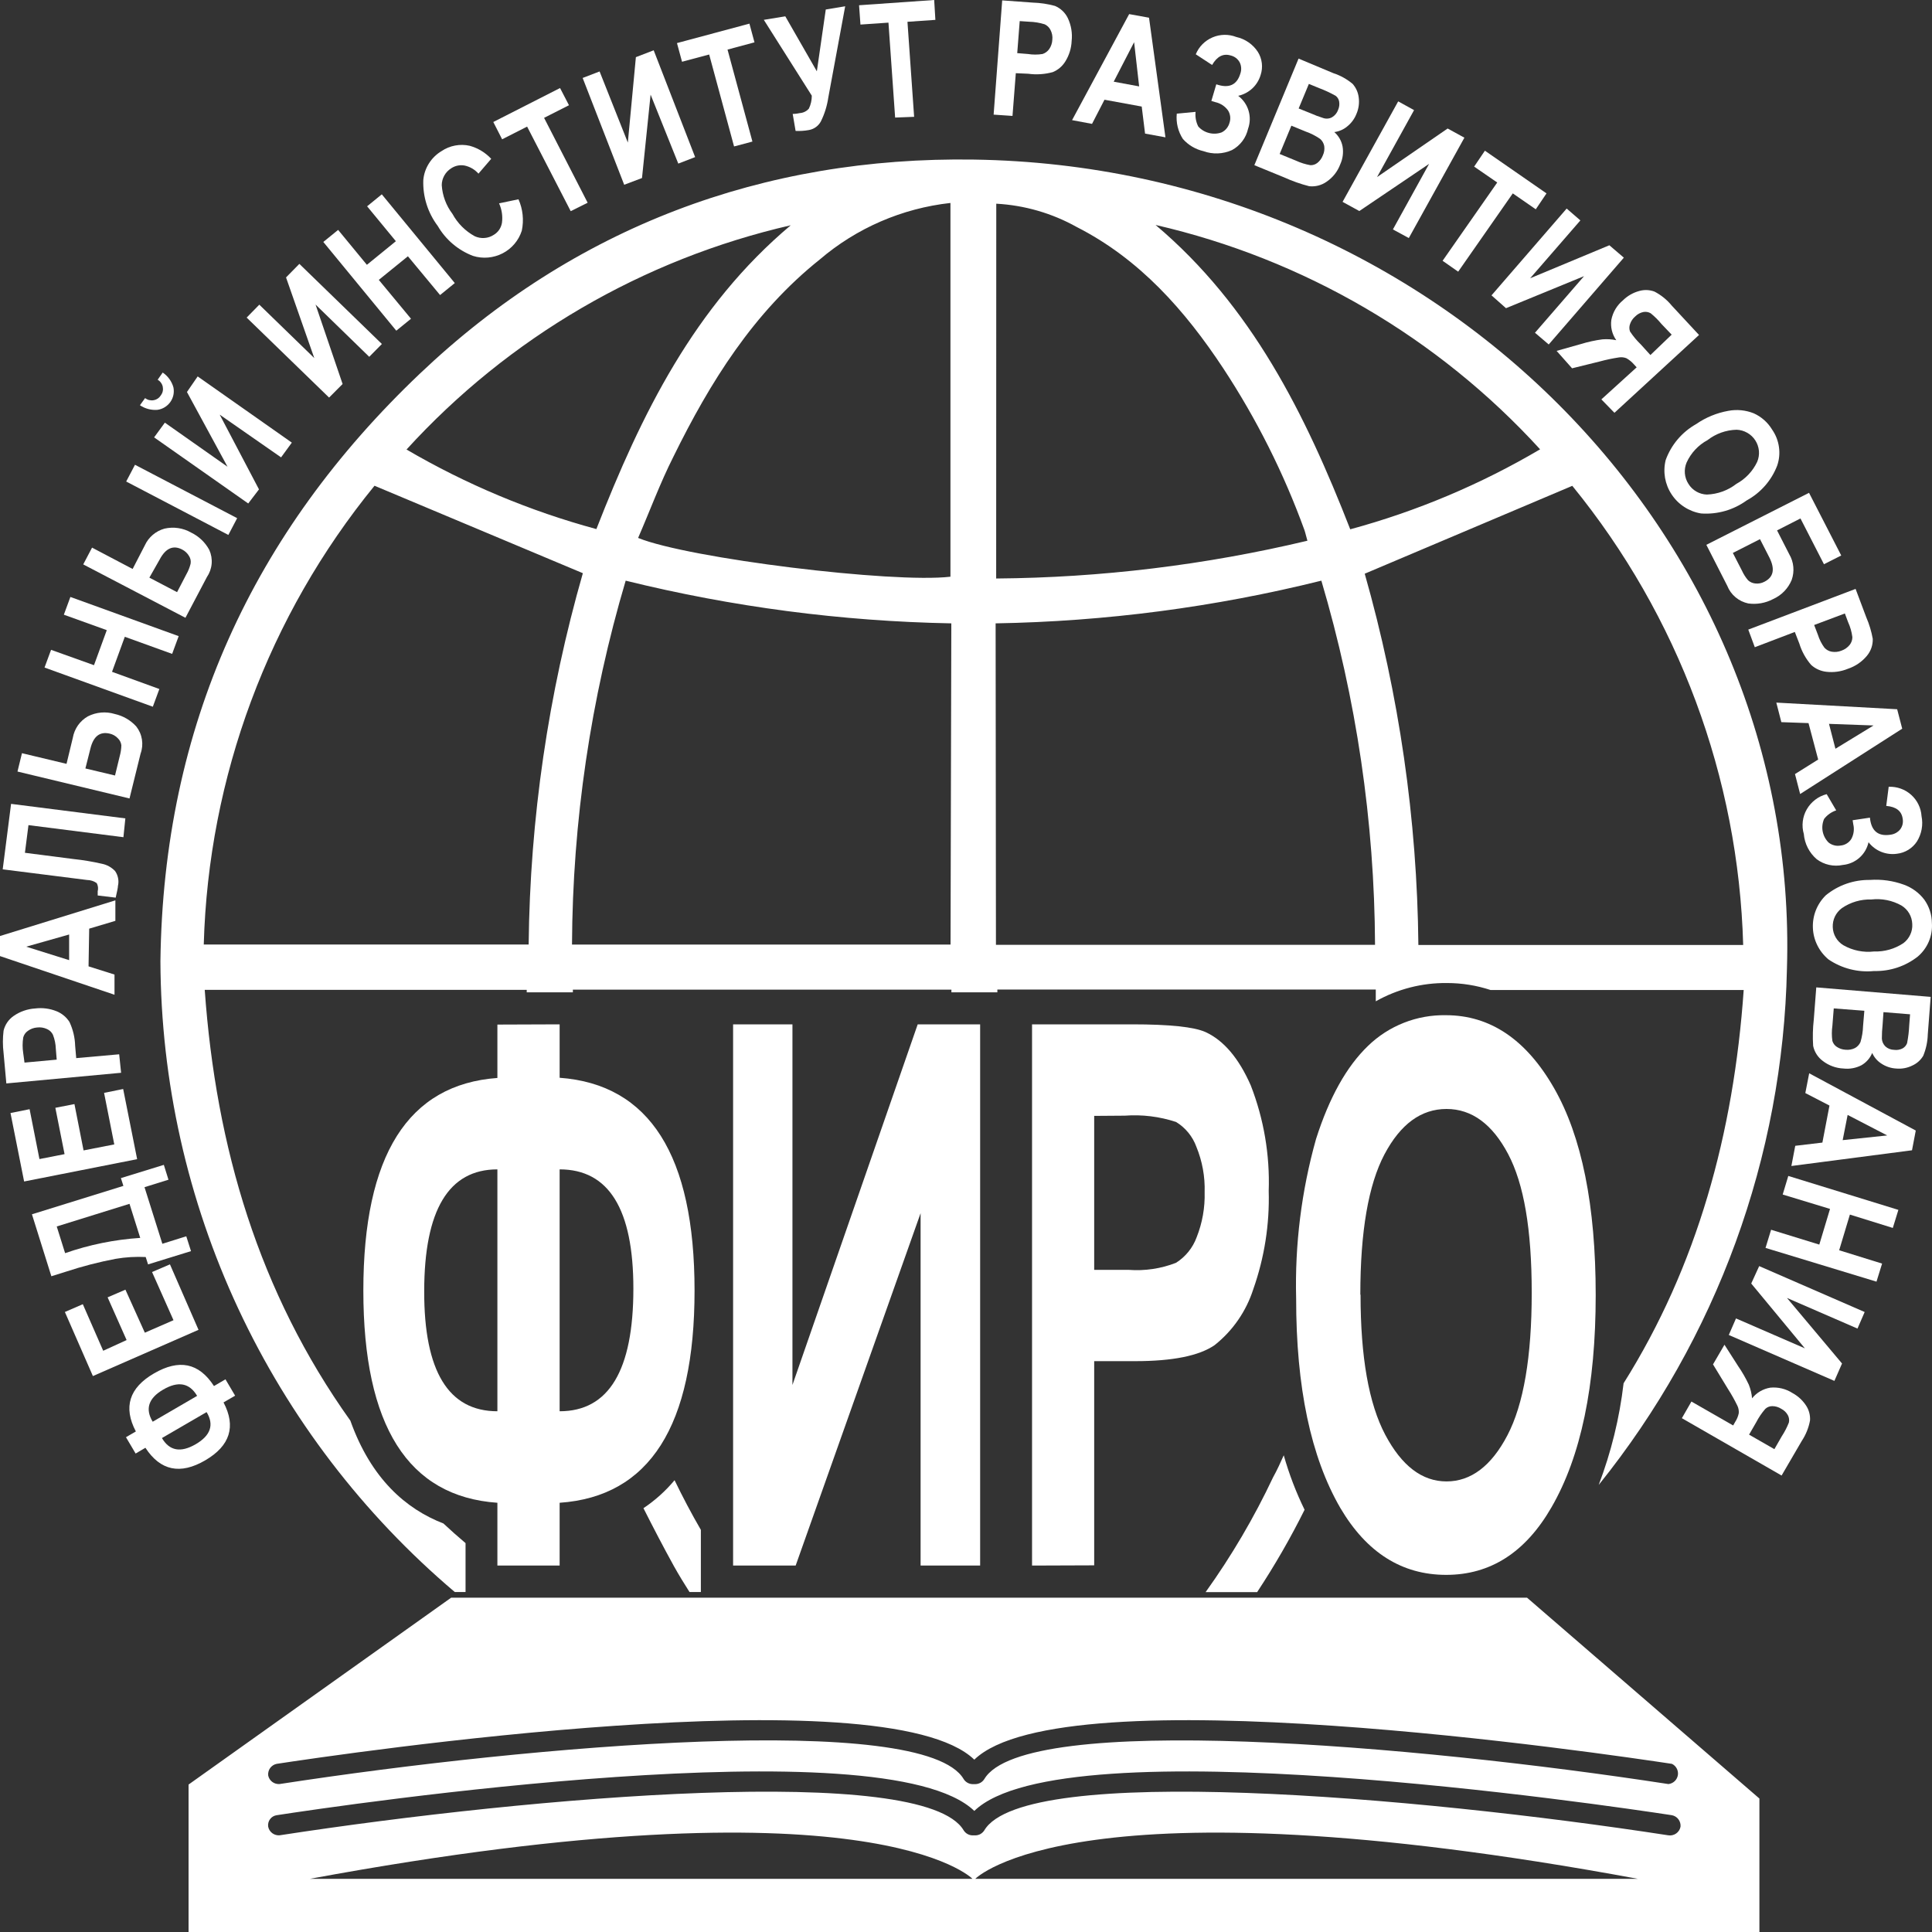 <svg width="60" height="60" viewBox="0 0 60 60" fill="none" xmlns="http://www.w3.org/2000/svg">
<rect x="0" y="0" width="60" height="60" fill="#333333" stroke="none"/>
<path d="M47.423 49.617H14.012L5.856 55.421V60.001H54.64V55.855L47.423 49.617ZM9.622 58.349C27.085 55.119 30.201 58.349 30.201 58.349H9.622ZM30.288 58.349C30.288 58.349 33.401 55.119 50.867 58.349H30.288ZM51.803 56.996C43.944 55.786 31.804 54.748 30.568 56.844C30.539 56.89 30.498 56.928 30.451 56.956C30.403 56.983 30.349 56.998 30.294 56.999H30.201C30.146 56.998 30.093 56.983 30.045 56.956C29.997 56.928 29.957 56.89 29.928 56.844C28.695 54.748 16.552 55.786 8.689 56.996C8.607 57.004 8.524 56.982 8.458 56.933C8.391 56.884 8.345 56.812 8.329 56.731C8.322 56.69 8.324 56.648 8.334 56.608C8.343 56.568 8.361 56.53 8.386 56.497C8.41 56.464 8.441 56.435 8.476 56.414C8.512 56.393 8.551 56.379 8.592 56.373C10.572 56.068 27.488 53.557 30.258 56.24C33.018 53.557 49.923 56.068 51.923 56.373C52.004 56.389 52.077 56.434 52.126 56.501C52.175 56.567 52.198 56.649 52.19 56.731C52.174 56.817 52.124 56.893 52.051 56.943C51.979 56.992 51.89 57.012 51.803 56.996ZM51.803 55.404C43.944 54.194 31.804 53.156 30.568 55.252C30.539 55.298 30.498 55.337 30.451 55.364C30.403 55.391 30.349 55.406 30.294 55.408H30.201C30.146 55.406 30.093 55.391 30.045 55.364C29.997 55.337 29.957 55.298 29.928 55.252C28.695 53.153 16.552 54.194 8.689 55.404C8.607 55.412 8.524 55.39 8.458 55.341C8.391 55.292 8.345 55.22 8.329 55.139C8.32 55.057 8.342 54.974 8.39 54.907C8.439 54.841 8.511 54.794 8.592 54.778C10.572 54.476 27.488 51.965 30.258 54.648C33.018 51.965 49.923 54.476 51.923 54.778C51.987 54.808 52.04 54.859 52.073 54.922C52.106 54.984 52.119 55.056 52.108 55.126C52.097 55.197 52.064 55.261 52.013 55.312C51.963 55.361 51.897 55.394 51.827 55.404H51.803Z" fill="white"/>
<path d="M17.38 31.812V33.471C20.174 33.676 21.57 35.88 21.57 40.08C21.57 44.281 20.174 46.477 17.38 46.67V48.62H15.447V46.67C12.672 46.477 11.284 44.281 11.284 40.08C11.284 35.88 12.672 33.678 15.447 33.477V31.819L17.38 31.812ZM15.447 43.828V36.316C13.934 36.316 13.176 37.578 13.174 40.1C13.169 42.585 13.927 43.828 15.447 43.828ZM17.38 36.316V43.828C18.907 43.828 19.67 42.559 19.67 40.02C19.67 37.551 18.907 36.316 17.38 36.316Z" fill="white"/>
<path d="M22.767 48.62V31.812H24.61V43.012L28.5 31.812H30.439V48.62H28.59V37.676L24.71 48.62H22.767Z" fill="white"/>
<path d="M32.051 48.62V31.812H35.164C36.321 31.812 37.081 31.892 37.437 32.051C38.007 32.313 38.474 32.867 38.844 33.709C39.25 34.753 39.439 35.868 39.401 36.986C39.43 38.025 39.267 39.06 38.921 40.04C38.702 40.722 38.286 41.325 37.724 41.772C37.244 42.105 36.42 42.272 35.251 42.272H33.981V48.613L32.051 48.62ZM33.981 34.655V39.437H35.054C35.553 39.474 36.055 39.4 36.521 39.218C36.818 39.031 37.044 38.751 37.164 38.422C37.34 37.978 37.424 37.503 37.411 37.026C37.426 36.542 37.338 36.061 37.154 35.613C37.037 35.293 36.815 35.022 36.524 34.844C36.011 34.675 35.47 34.608 34.931 34.648L33.981 34.655Z" fill="white"/>
<path d="M40.253 40.323C40.21 38.652 40.418 36.985 40.87 35.375C41.283 34.078 41.823 33.117 42.486 32.48C42.806 32.17 43.184 31.926 43.599 31.763C44.013 31.599 44.457 31.52 44.903 31.528C46.276 31.528 47.395 32.281 48.259 33.786C49.124 35.292 49.556 37.437 49.556 40.22C49.556 43.032 49.098 45.229 48.183 46.81C47.378 48.209 46.288 48.909 44.913 48.909C43.537 48.909 42.442 48.217 41.626 46.833C40.709 45.252 40.251 43.082 40.253 40.323ZM42.253 40.207C42.253 42.139 42.508 43.59 43.02 44.558C43.533 45.526 44.166 46.007 44.923 46.007C45.679 46.007 46.316 45.53 46.816 44.571C47.316 43.613 47.569 42.137 47.569 40.151C47.569 38.164 47.323 36.761 46.836 35.839C46.349 34.917 45.713 34.44 44.923 34.44C44.133 34.44 43.493 34.911 42.996 35.849C42.5 36.788 42.246 38.237 42.246 40.207H42.253Z" fill="white"/>
<path d="M3.912 44.634L4.219 44.455C3.822 43.702 4.012 43.098 4.785 42.651C5.559 42.203 6.175 42.319 6.645 43.045L7.002 42.836L7.302 43.344L6.942 43.553C7.335 44.302 7.145 44.902 6.372 45.353C5.599 45.804 4.98 45.674 4.516 44.962L4.212 45.141L3.912 44.634ZM4.742 44.153L6.122 43.35C5.884 42.948 5.533 42.883 5.069 43.155C4.616 43.417 4.499 43.752 4.742 44.153ZM6.409 43.858L5.029 44.66C5.262 45.058 5.611 45.122 6.075 44.853C6.54 44.583 6.654 44.251 6.419 43.858H6.409Z" fill="white"/>
<path d="M6.165 41.299L2.885 42.735L2.015 40.745L2.572 40.503L3.205 41.949L3.932 41.617L3.342 40.29L3.895 40.052L4.498 41.388L5.388 41L4.722 39.504L5.278 39.266L6.165 41.299Z" fill="white"/>
<path d="M3.832 36.829L3.755 36.587L5.088 36.176L5.232 36.637L4.488 36.869L5.042 38.627L5.785 38.394L5.932 38.855L4.598 39.267L4.525 39.038C4.213 39.023 3.9 39.041 3.592 39.094C3.07 39.193 2.556 39.326 2.052 39.492L1.595 39.635L0.992 37.711L3.832 36.829ZM1.762 38.089L2.022 38.918C2.774 38.655 3.559 38.496 4.355 38.444L4.022 37.386L1.762 38.089Z" fill="white"/>
<path d="M4.259 35.999L0.749 36.692L0.326 34.566L0.919 34.447L1.225 35.996L2.005 35.843L1.719 34.404L2.312 34.288L2.595 35.727L3.549 35.541L3.232 33.94L3.825 33.82L4.259 35.999Z" fill="white"/>
<path d="M3.761 33.316L0.197 33.647L0.111 32.702C0.083 32.472 0.083 32.239 0.111 32.009C0.155 31.823 0.266 31.66 0.424 31.551C0.621 31.414 0.851 31.334 1.091 31.319C1.317 31.291 1.546 31.32 1.757 31.405C1.922 31.472 2.062 31.588 2.157 31.737C2.267 31.97 2.327 32.223 2.334 32.48L2.367 32.861L3.701 32.742L3.761 33.316ZM0.761 33L1.761 32.908L1.734 32.576C1.729 32.425 1.699 32.276 1.644 32.135C1.606 32.056 1.541 31.994 1.461 31.959C1.366 31.914 1.261 31.897 1.157 31.909C1.051 31.916 0.949 31.953 0.864 32.016C0.793 32.065 0.742 32.138 0.721 32.221C0.696 32.382 0.696 32.545 0.721 32.705L0.761 33Z" fill="white"/>
<path d="M3.583 27.961V28.598L2.77 28.84L2.75 30.011L3.556 30.266V30.893L0 29.692V29.069L3.583 27.961ZM2.147 29.022L0.813 29.4L2.147 29.818V29.022Z" fill="white"/>
<path d="M3.833 26L0.884 25.625L0.774 26.484L2.29 26.679C2.584 26.71 2.876 26.759 3.164 26.825C3.321 26.856 3.464 26.935 3.574 27.051C3.62 27.117 3.652 27.192 3.667 27.272C3.683 27.351 3.682 27.433 3.663 27.512C3.663 27.572 3.633 27.694 3.593 27.877L3.034 27.81V27.681C3.056 27.595 3.046 27.504 3.004 27.426C2.916 27.363 2.811 27.33 2.704 27.329L0.084 26.998L0.344 24.965L3.893 25.416L3.833 26Z" fill="white"/>
<path d="M4.022 24.797L0.543 23.961L0.682 23.391L2.066 23.722L2.262 22.91C2.286 22.772 2.341 22.641 2.421 22.526C2.502 22.412 2.607 22.316 2.729 22.247C2.988 22.115 3.288 22.089 3.566 22.174C3.823 22.231 4.056 22.367 4.232 22.561C4.324 22.679 4.385 22.818 4.408 22.966C4.431 23.113 4.417 23.264 4.366 23.404L4.022 24.797ZM2.652 23.865L3.572 24.084L3.719 23.48C3.749 23.372 3.766 23.261 3.769 23.148C3.76 23.065 3.723 22.988 3.662 22.93C3.595 22.857 3.506 22.806 3.409 22.784C3.099 22.711 2.899 22.867 2.806 23.255L2.652 23.865Z" fill="white"/>
<path d="M4.746 21.948L1.383 20.731L1.586 20.181L2.919 20.658L3.316 19.57L1.983 19.09L2.186 18.539L5.549 19.756L5.346 20.307L3.876 19.776L3.479 20.864L4.949 21.398L4.746 21.948Z" fill="white"/>
<path d="M5.759 19.186L2.585 17.528L2.859 17.007L4.119 17.67L4.499 16.934C4.556 16.809 4.641 16.698 4.746 16.609C4.852 16.519 4.975 16.454 5.109 16.417C5.392 16.352 5.69 16.397 5.942 16.543C6.179 16.658 6.374 16.845 6.499 17.077C6.56 17.212 6.586 17.361 6.573 17.509C6.56 17.657 6.509 17.799 6.425 17.922L5.759 19.186ZM7.092 16.613L3.919 14.954L4.192 14.434L7.365 16.092L7.092 16.613ZM4.639 17.939L5.499 18.39L5.785 17.84C5.845 17.736 5.89 17.624 5.919 17.508C5.934 17.425 5.917 17.34 5.872 17.269C5.822 17.183 5.748 17.113 5.659 17.067C5.379 16.921 5.145 17.024 4.959 17.375L4.639 17.939Z" fill="white"/>
<path d="M4.896 11.793L5.053 11.57C5.216 11.68 5.334 11.843 5.386 12.031C5.402 12.11 5.401 12.191 5.385 12.269C5.368 12.347 5.335 12.421 5.289 12.486C5.242 12.551 5.183 12.606 5.114 12.648C5.046 12.69 4.969 12.717 4.89 12.728C4.697 12.743 4.506 12.693 4.346 12.585L4.506 12.363C4.543 12.392 4.586 12.413 4.631 12.424C4.677 12.435 4.724 12.437 4.771 12.429C4.817 12.421 4.861 12.403 4.9 12.377C4.939 12.351 4.971 12.316 4.996 12.277C5.024 12.239 5.044 12.196 5.054 12.151C5.064 12.105 5.064 12.058 5.055 12.012C5.046 11.967 5.027 11.924 4.999 11.886C4.972 11.848 4.937 11.816 4.896 11.793ZM7.709 15.636L4.786 13.583L5.12 13.126L7.066 14.495L5.806 12.174L6.139 11.69L9.063 13.746L8.729 14.204L6.823 12.877L8.043 15.198L7.709 15.636Z" fill="white"/>
<path d="M10.22 12.347L7.66 9.863L8.053 9.462L9.76 11.12L8.883 8.616L9.297 8.195L11.86 10.683L11.467 11.081L9.8 9.459L10.64 11.926L10.22 12.347Z" fill="white"/>
<path d="M12.307 10.27L10.041 7.514L10.501 7.14L11.394 8.224L12.294 7.491L11.401 6.407L11.857 6.035L14.124 8.791L13.667 9.163L12.668 7.959L11.764 8.692L12.764 9.899L12.307 10.27Z" fill="white"/>
<path d="M15.499 6.315L16.102 6.189C16.238 6.495 16.274 6.836 16.205 7.164C16.108 7.468 15.894 7.721 15.61 7.867C15.325 8.014 14.994 8.043 14.689 7.947C14.228 7.771 13.842 7.444 13.595 7.018C13.286 6.608 13.127 6.105 13.146 5.592C13.162 5.408 13.222 5.231 13.321 5.075C13.419 4.919 13.553 4.788 13.712 4.693C13.839 4.607 13.982 4.548 14.133 4.52C14.284 4.491 14.439 4.494 14.589 4.528C14.844 4.599 15.075 4.739 15.255 4.932L14.859 5.393C14.746 5.265 14.596 5.177 14.429 5.141C14.284 5.114 14.134 5.145 14.012 5.227C13.923 5.283 13.849 5.36 13.798 5.452C13.747 5.543 13.719 5.646 13.719 5.751C13.74 6.075 13.856 6.385 14.052 6.643C14.211 6.936 14.452 7.177 14.745 7.337C14.839 7.38 14.943 7.399 15.046 7.391C15.149 7.384 15.249 7.35 15.335 7.293C15.402 7.253 15.46 7.199 15.504 7.134C15.547 7.069 15.576 6.996 15.589 6.919C15.616 6.713 15.585 6.504 15.499 6.315Z" fill="white"/>
<path d="M17.724 6.558L16.37 3.932L15.594 4.326L15.32 3.789L17.393 2.734L17.67 3.268L16.897 3.66L18.25 6.296L17.724 6.558Z" fill="white"/>
<path d="M19.385 5.738L18.095 2.421L18.621 2.219L19.498 4.428L19.748 1.775L20.301 1.562L21.588 4.879L21.065 5.081L20.205 2.939L19.938 5.529L19.385 5.738Z" fill="white"/>
<path d="M22.797 4.548L22.024 1.693L21.181 1.918L21.024 1.338L23.274 0.734L23.431 1.315L22.594 1.54L23.367 4.396L22.797 4.548Z" fill="white"/>
<path d="M25.211 2.971L23.721 0.616L24.388 0.507L25.368 2.215L25.645 0.295L26.248 0.195L25.724 3.027C25.686 3.287 25.608 3.539 25.491 3.774C25.453 3.843 25.4 3.903 25.335 3.949C25.271 3.995 25.196 4.026 25.118 4.039C24.983 4.064 24.845 4.072 24.708 4.066L24.618 3.538C24.715 3.538 24.791 3.522 24.841 3.512C24.895 3.508 24.947 3.494 24.995 3.47C25.044 3.446 25.086 3.413 25.121 3.372C25.181 3.247 25.212 3.11 25.211 2.971Z" fill="white"/>
<path d="M27.799 3.651L27.592 0.703L26.722 0.763L26.679 0.163L29.012 0L29.049 0.617L28.182 0.677L28.389 3.628L27.799 3.651Z" fill="white"/>
<path d="M30.858 3.56L31.124 0.012L32.074 0.081C32.307 0.088 32.539 0.122 32.764 0.184C32.94 0.259 33.082 0.394 33.164 0.566C33.267 0.786 33.308 1.03 33.281 1.272C33.272 1.498 33.204 1.717 33.084 1.909C32.993 2.058 32.856 2.174 32.694 2.24C32.446 2.308 32.186 2.325 31.931 2.29L31.547 2.273L31.444 3.6L30.858 3.56ZM31.668 0.655L31.591 1.65L31.924 1.677C32.074 1.701 32.227 1.701 32.377 1.677C32.461 1.65 32.534 1.596 32.584 1.524C32.643 1.439 32.676 1.339 32.681 1.235C32.693 1.13 32.673 1.024 32.624 0.93C32.586 0.853 32.522 0.791 32.444 0.755C32.288 0.706 32.125 0.679 31.961 0.675L31.668 0.655Z" fill="white"/>
<path d="M36.194 4.265L35.561 4.149L35.457 3.309L34.301 3.097L33.914 3.847L33.294 3.731L35.067 0.438L35.684 0.55L36.194 4.265ZM35.377 2.683L35.221 1.31L34.587 2.537L35.377 2.683Z" fill="white"/>
<path d="M37.743 3.172L37.62 3.135L37.773 2.618C38.163 2.754 38.413 2.641 38.52 2.286C38.54 2.229 38.549 2.169 38.545 2.109C38.542 2.048 38.526 1.989 38.499 1.935C38.47 1.882 38.43 1.836 38.382 1.799C38.334 1.763 38.279 1.737 38.22 1.723C37.99 1.653 37.796 1.752 37.643 2.018L37.136 1.686C37.233 1.45 37.42 1.261 37.656 1.161C37.891 1.06 38.157 1.056 38.396 1.149C38.67 1.21 38.91 1.376 39.063 1.61C39.13 1.716 39.172 1.836 39.187 1.96C39.202 2.084 39.189 2.211 39.15 2.329C39.102 2.489 39.013 2.634 38.89 2.748C38.767 2.861 38.617 2.94 38.453 2.976C38.607 3.092 38.72 3.253 38.775 3.437C38.83 3.621 38.825 3.817 38.76 3.998C38.729 4.137 38.669 4.269 38.582 4.384C38.496 4.498 38.386 4.593 38.26 4.661C37.98 4.787 37.661 4.799 37.373 4.694C37.126 4.637 36.904 4.505 36.736 4.316C36.585 4.083 36.518 3.806 36.546 3.53L37.13 3.474C37.113 3.63 37.142 3.788 37.213 3.928C37.302 4.028 37.419 4.099 37.55 4.131C37.68 4.164 37.817 4.157 37.943 4.11C38.001 4.08 38.053 4.039 38.094 3.988C38.135 3.937 38.166 3.878 38.183 3.815C38.205 3.751 38.212 3.683 38.204 3.616C38.196 3.549 38.173 3.484 38.136 3.427C38.041 3.297 37.901 3.207 37.743 3.172Z" fill="white"/>
<path d="M40.328 1.82L41.415 2.275C41.632 2.346 41.833 2.459 42.008 2.606C42.11 2.722 42.175 2.865 42.195 3.018C42.22 3.192 42.197 3.37 42.128 3.532C42.067 3.689 41.965 3.828 41.831 3.933C41.719 4.025 41.582 4.083 41.438 4.102C41.572 4.218 41.662 4.376 41.695 4.55C41.727 4.739 41.701 4.933 41.621 5.107C41.54 5.325 41.392 5.513 41.198 5.644C41.041 5.755 40.849 5.804 40.658 5.783C40.39 5.715 40.13 5.622 39.878 5.508L38.955 5.13L40.328 1.82ZM40.105 3.903L39.741 4.782L40.251 4.991C40.392 5.056 40.541 5.103 40.695 5.13C40.773 5.133 40.85 5.108 40.911 5.06C40.988 4.999 41.046 4.919 41.081 4.828C41.125 4.736 41.14 4.634 41.125 4.533C41.108 4.448 41.064 4.371 40.998 4.314C40.859 4.218 40.708 4.141 40.548 4.085L40.105 3.903ZM40.648 2.606L40.331 3.369L40.695 3.515C40.827 3.574 40.963 3.625 41.101 3.668C41.145 3.682 41.192 3.687 41.237 3.682C41.283 3.678 41.328 3.664 41.368 3.641C41.455 3.59 41.521 3.51 41.555 3.415C41.592 3.332 41.604 3.24 41.588 3.15C41.575 3.08 41.536 3.017 41.478 2.974C41.313 2.882 41.142 2.802 40.965 2.736L40.648 2.606Z" fill="white"/>
<path d="M41.695 6.269L43.422 3.148L43.915 3.42L42.765 5.5L44.958 3.991L45.478 4.276L43.752 7.393L43.258 7.125L44.382 5.089L42.215 6.554L41.695 6.269Z" fill="white"/>
<path d="M44.801 8.099L46.498 5.668L45.781 5.174L46.115 4.68L48.028 6.006L47.695 6.5L46.981 6.006L45.285 8.437L44.801 8.099Z" fill="white"/>
<path d="M46.32 9.173L48.654 6.477L49.08 6.845L47.52 8.642L49.98 7.617L50.43 8.002L48.097 10.698L47.67 10.334L49.194 8.576L46.77 9.571L46.32 9.173Z" fill="white"/>
<path d="M49.732 12.403L50.828 11.408L50.745 11.318C50.679 11.241 50.6 11.176 50.511 11.126C50.44 11.097 50.361 11.088 50.285 11.099C50.083 11.129 49.882 11.171 49.685 11.225L48.822 11.438L48.342 10.897L49.095 10.685C49.313 10.618 49.536 10.569 49.762 10.539C49.907 10.527 50.053 10.536 50.195 10.565C50.065 10.381 50.01 10.155 50.042 9.932C50.088 9.695 50.215 9.482 50.401 9.328C50.542 9.189 50.717 9.088 50.908 9.037C51.064 8.992 51.23 8.999 51.382 9.056C51.588 9.163 51.771 9.311 51.918 9.491L52.765 10.403L50.138 12.82L49.732 12.403ZM51.915 10.393L51.598 10.061C51.499 9.94 51.387 9.829 51.265 9.73C51.196 9.689 51.114 9.675 51.035 9.69C50.94 9.71 50.853 9.757 50.785 9.826C50.709 9.89 50.652 9.974 50.621 10.068C50.595 10.141 50.595 10.221 50.621 10.293C50.717 10.439 50.829 10.574 50.955 10.695L51.255 11.026L51.915 10.393Z" fill="white"/>
<path d="M52.676 13.17C52.975 12.963 53.316 12.823 53.675 12.759C53.94 12.709 54.213 12.736 54.462 12.835C54.701 12.942 54.901 13.119 55.035 13.342C55.148 13.504 55.22 13.689 55.247 13.883C55.275 14.077 55.256 14.275 55.192 14.46C55.015 14.921 54.68 15.304 54.245 15.541C53.836 15.838 53.334 15.982 52.829 15.946C52.644 15.916 52.467 15.848 52.31 15.746C52.152 15.645 52.018 15.512 51.915 15.356C51.811 15.2 51.742 15.025 51.709 14.841C51.678 14.657 51.684 14.469 51.729 14.288C51.9 13.814 52.236 13.418 52.676 13.17ZM53.029 13.668C52.742 13.823 52.514 14.068 52.379 14.364C52.334 14.471 52.315 14.587 52.325 14.703C52.335 14.818 52.373 14.93 52.436 15.027C52.496 15.126 52.58 15.207 52.68 15.265C52.78 15.323 52.893 15.355 53.009 15.359C53.342 15.347 53.663 15.231 53.925 15.027C54.209 14.872 54.435 14.632 54.572 14.341C54.617 14.234 54.635 14.117 54.625 14.002C54.614 13.886 54.576 13.775 54.513 13.677C54.45 13.579 54.365 13.498 54.264 13.441C54.162 13.383 54.049 13.35 53.932 13.346C53.604 13.354 53.288 13.467 53.029 13.668Z" fill="white"/>
<path d="M52.992 16.92L56.181 15.305L57.181 17.251L56.645 17.523L55.915 16.101L55.188 16.472L55.568 17.215C55.638 17.334 55.681 17.467 55.693 17.605C55.706 17.742 55.688 17.881 55.642 18.011C55.533 18.275 55.327 18.488 55.065 18.605C54.829 18.73 54.56 18.777 54.295 18.741C54.149 18.71 54.013 18.645 53.899 18.549C53.785 18.454 53.696 18.331 53.642 18.193L52.992 16.92ZM54.658 16.744L53.815 17.172L54.098 17.722C54.147 17.83 54.211 17.931 54.288 18.021C54.349 18.077 54.426 18.112 54.508 18.12C54.607 18.132 54.707 18.114 54.795 18.067C55.082 17.921 55.128 17.673 54.952 17.318L54.658 16.744Z" fill="white"/>
<path d="M54.294 19.553L57.627 18.289L57.96 19.174C58.052 19.387 58.119 19.61 58.16 19.838C58.167 20.03 58.103 20.217 57.98 20.365C57.825 20.553 57.619 20.693 57.387 20.77C57.176 20.857 56.947 20.889 56.72 20.863C56.544 20.843 56.378 20.769 56.247 20.65C56.08 20.457 55.955 20.231 55.88 19.987L55.74 19.626L54.497 20.1L54.294 19.553ZM57.294 19.052L56.34 19.41L56.457 19.715C56.502 19.859 56.571 19.995 56.66 20.116C56.719 20.18 56.798 20.224 56.883 20.239C56.987 20.257 57.093 20.246 57.19 20.206C57.29 20.171 57.378 20.109 57.444 20.027C57.497 19.959 57.527 19.875 57.527 19.788C57.507 19.626 57.462 19.469 57.394 19.32L57.294 19.052Z" fill="white"/>
<path d="M55.905 24.659L55.745 24.039L56.465 23.588L56.165 22.457L55.321 22.427L55.165 21.82L58.918 22.026L59.075 22.63L55.905 24.659ZM57.001 23.253L58.185 22.53L56.801 22.48L57.001 23.253Z" fill="white"/>
<path d="M57.555 25.599L57.535 25.473L58.072 25.393C58.112 25.801 58.322 25.98 58.702 25.924C58.763 25.917 58.822 25.899 58.876 25.87C58.929 25.841 58.977 25.802 59.015 25.754C59.05 25.707 59.074 25.653 59.087 25.596C59.099 25.539 59.1 25.48 59.089 25.423C59.055 25.184 58.885 25.055 58.579 25.028L58.655 24.434C58.911 24.424 59.162 24.513 59.352 24.683C59.543 24.854 59.659 25.092 59.675 25.346C59.73 25.617 59.678 25.898 59.532 26.133C59.463 26.238 59.372 26.326 59.265 26.392C59.158 26.458 59.037 26.5 58.912 26.514C58.746 26.538 58.577 26.517 58.421 26.454C58.266 26.391 58.131 26.288 58.029 26.156C57.988 26.343 57.889 26.512 57.745 26.639C57.601 26.766 57.42 26.844 57.229 26.862C57.089 26.892 56.944 26.891 56.804 26.86C56.664 26.829 56.533 26.769 56.419 26.683C56.188 26.484 56.044 26.203 56.019 25.9C55.982 25.773 55.971 25.639 55.987 25.507C56.003 25.375 56.045 25.248 56.112 25.133C56.178 25.018 56.267 24.917 56.373 24.836C56.478 24.755 56.6 24.697 56.729 24.663L57.025 25.167C56.876 25.216 56.745 25.309 56.649 25.433C56.596 25.555 56.58 25.69 56.605 25.821C56.63 25.951 56.694 26.072 56.789 26.166C56.84 26.207 56.901 26.237 56.965 26.253C57.029 26.27 57.097 26.271 57.162 26.259C57.23 26.253 57.295 26.231 57.353 26.195C57.411 26.159 57.46 26.111 57.495 26.053C57.571 25.914 57.592 25.752 57.555 25.599Z" fill="white"/>
<path d="M58.071 27.327C58.431 27.301 58.792 27.352 59.131 27.476C59.383 27.568 59.603 27.73 59.764 27.944C59.914 28.157 59.996 28.41 59.997 28.67C60.01 28.865 59.977 29.061 59.901 29.241C59.824 29.421 59.707 29.581 59.557 29.708C59.172 30.01 58.694 30.168 58.204 30.156C57.703 30.206 57.2 30.078 56.784 29.795C56.64 29.674 56.522 29.525 56.439 29.357C56.355 29.189 56.308 29.005 56.301 28.818C56.293 28.631 56.324 28.444 56.393 28.269C56.462 28.095 56.567 27.937 56.701 27.805C57.086 27.489 57.572 27.32 58.071 27.327ZM58.117 27.934C57.791 27.924 57.47 28.018 57.201 28.203C57.109 28.27 57.035 28.36 56.985 28.463C56.936 28.566 56.913 28.679 56.918 28.793C56.921 28.907 56.954 29.019 57.012 29.117C57.07 29.216 57.152 29.298 57.251 29.357C57.539 29.52 57.872 29.587 58.201 29.549C58.524 29.56 58.842 29.47 59.111 29.291C59.203 29.222 59.276 29.132 59.324 29.028C59.373 28.925 59.394 28.811 59.387 28.697C59.383 28.581 59.351 28.468 59.293 28.368C59.235 28.268 59.153 28.184 59.054 28.123C58.77 27.963 58.442 27.897 58.117 27.934Z" fill="white"/>
<path d="M59.959 30.959L59.869 32.123C59.863 32.351 59.815 32.575 59.729 32.786C59.652 32.919 59.535 33.024 59.396 33.088C59.238 33.168 59.062 33.201 58.886 33.184C58.723 33.175 58.565 33.122 58.429 33.032C58.303 32.952 58.203 32.837 58.143 32.7C58.077 32.861 57.96 32.995 57.809 33.082C57.638 33.17 57.444 33.206 57.253 33.184C57.019 33.174 56.794 33.092 56.609 32.949C56.455 32.835 56.348 32.669 56.309 32.481C56.291 32.207 56.298 31.932 56.329 31.659L56.406 30.664L59.959 30.959ZM57.899 31.39L56.949 31.317L56.906 31.861C56.884 32.015 56.884 32.172 56.906 32.326C56.928 32.4 56.975 32.465 57.039 32.508C57.121 32.564 57.217 32.596 57.316 32.601C57.417 32.611 57.519 32.593 57.609 32.548C57.684 32.506 57.744 32.441 57.779 32.362C57.827 32.2 57.854 32.033 57.859 31.865L57.899 31.39ZM59.319 31.5L58.493 31.433L58.466 31.822C58.45 31.966 58.443 32.111 58.443 32.256C58.448 32.347 58.487 32.433 58.553 32.498C58.627 32.566 58.725 32.603 58.826 32.604C58.916 32.617 59.008 32.6 59.089 32.558C59.152 32.522 59.2 32.466 59.226 32.398C59.262 32.214 59.285 32.026 59.293 31.838L59.319 31.5Z" fill="white"/>
<path d="M55.633 36.211L55.753 35.584L56.596 35.484L56.816 34.334L56.066 33.946L56.186 33.332L59.496 35.11L59.379 35.723L55.633 36.211ZM57.226 35.408L58.609 35.262L57.38 34.625L57.226 35.408Z" fill="white"/>
<path d="M55.537 36.52L58.956 37.574L58.783 38.135L57.45 37.72L57.117 38.828L58.45 39.242L58.276 39.803L54.83 38.755L55.003 38.191L56.5 38.652L56.833 37.544L55.363 37.097L55.537 36.52Z" fill="white"/>
<path d="M54.633 39.32L57.909 40.746L57.686 41.26L55.496 40.309L57.206 42.345L56.969 42.885L53.689 41.459L53.913 40.945L56.052 41.874L54.386 39.861L54.633 39.32Z" fill="white"/>
<path d="M52.529 43.526L53.825 44.269L53.885 44.163C53.94 44.079 53.979 43.986 53.999 43.888C54.005 43.81 53.992 43.733 53.959 43.662C53.87 43.478 53.77 43.3 53.659 43.128L53.199 42.372L53.555 41.762L53.979 42.425C54.106 42.609 54.217 42.803 54.312 43.005C54.366 43.14 54.4 43.282 54.412 43.426C54.553 43.249 54.755 43.131 54.979 43.095C55.22 43.072 55.462 43.13 55.665 43.261C55.839 43.355 55.985 43.49 56.092 43.655C56.18 43.791 56.222 43.952 56.212 44.113C56.17 44.34 56.083 44.557 55.955 44.75L55.329 45.824L52.232 44.043L52.529 43.526ZM55.105 45.005L55.335 44.604C55.423 44.47 55.496 44.328 55.555 44.179C55.573 44.1 55.561 44.018 55.522 43.947C55.475 43.863 55.404 43.795 55.319 43.752C55.235 43.698 55.138 43.669 55.039 43.669C54.96 43.669 54.883 43.698 54.825 43.752C54.713 43.88 54.617 44.022 54.539 44.173L54.319 44.554L55.105 45.005Z" fill="white"/>
<path d="M21.766 47.511C21.473 47.007 21.203 46.493 20.949 45.969C20.671 46.303 20.345 46.596 19.983 46.838C20.289 47.444 20.603 48.048 20.929 48.638C21.083 48.914 21.246 49.179 21.413 49.441H21.766V47.511Z" fill="white"/>
<path d="M14.124 49.442H14.458V47.923C14.218 47.721 13.988 47.516 13.771 47.313C12.611 46.865 11.525 45.927 10.881 44.12C8.042 40.14 6.708 35.643 6.358 30.741H16.358C16.359 30.767 16.359 30.792 16.358 30.817H17.791C17.791 30.788 17.791 30.761 17.791 30.735H29.547V30.817H30.974V30.731H42.726C42.726 30.851 42.726 30.973 42.726 31.096C43.401 30.716 44.164 30.52 44.939 30.529C45.398 30.529 45.854 30.602 46.289 30.745H54.152C53.842 35.195 52.706 39.324 50.422 42.959C50.296 44.039 50.036 45.099 49.649 46.116C53.318 41.558 55.373 35.923 55.495 30.085C55.912 16.617 44.553 5.169 30.247 4.956C23.711 4.857 17.831 7.046 13.031 11.612C7.855 16.537 5.072 22.556 4.982 29.852C4.997 33.58 5.822 37.261 7.4 40.642C8.978 44.023 11.272 47.025 14.124 49.442ZM48.829 15.088C52.126 19.132 53.991 24.144 54.136 29.348H44.049C44.011 25.448 43.45 21.57 42.383 17.817L48.829 15.088ZM47.829 13.954C45.985 15.041 44.002 15.877 41.933 16.438C40.533 12.849 38.87 9.506 35.887 6.986C40.488 8.045 44.654 10.476 47.829 13.954ZM30.94 6.326C31.817 6.374 32.671 6.621 33.437 7.049C35.393 8.044 36.803 9.642 37.99 11.44C39.023 13.011 39.869 14.695 40.51 16.461C40.543 16.554 40.56 16.65 40.603 16.793C37.436 17.547 34.193 17.941 30.937 17.966L30.94 6.326ZM30.92 19.359C34.332 19.301 37.726 18.856 41.036 18.033C42.124 21.706 42.685 25.513 42.703 29.342H30.93L30.92 19.359ZM29.52 29.335H17.764C17.782 25.508 18.343 21.703 19.431 18.033C22.741 18.85 26.134 19.295 29.544 19.359L29.52 29.335ZM25.457 8.06C26.602 7.081 28.017 6.469 29.517 6.303V17.91C27.73 18.122 21.381 17.343 19.817 16.706C20.181 15.871 20.497 15.008 20.914 14.182C22.051 11.868 23.401 9.702 25.457 8.06ZM24.557 6.996C21.557 9.52 19.918 12.859 18.521 16.431C16.454 15.871 14.472 15.04 12.625 13.96C15.795 10.482 19.959 8.052 24.557 6.996ZM11.631 15.085L18.101 17.801C17.025 21.552 16.459 25.431 16.418 29.332H6.328C6.472 24.131 8.336 19.123 11.631 15.085Z" fill="white"/>
<path d="M39.868 45.195C39.765 45.424 39.662 45.656 39.535 45.882C38.947 47.13 38.246 48.322 37.442 49.444H39.042C39.584 48.622 40.077 47.768 40.515 46.887C40.249 46.343 40.033 45.777 39.868 45.195Z" fill="white"/>
</svg>
